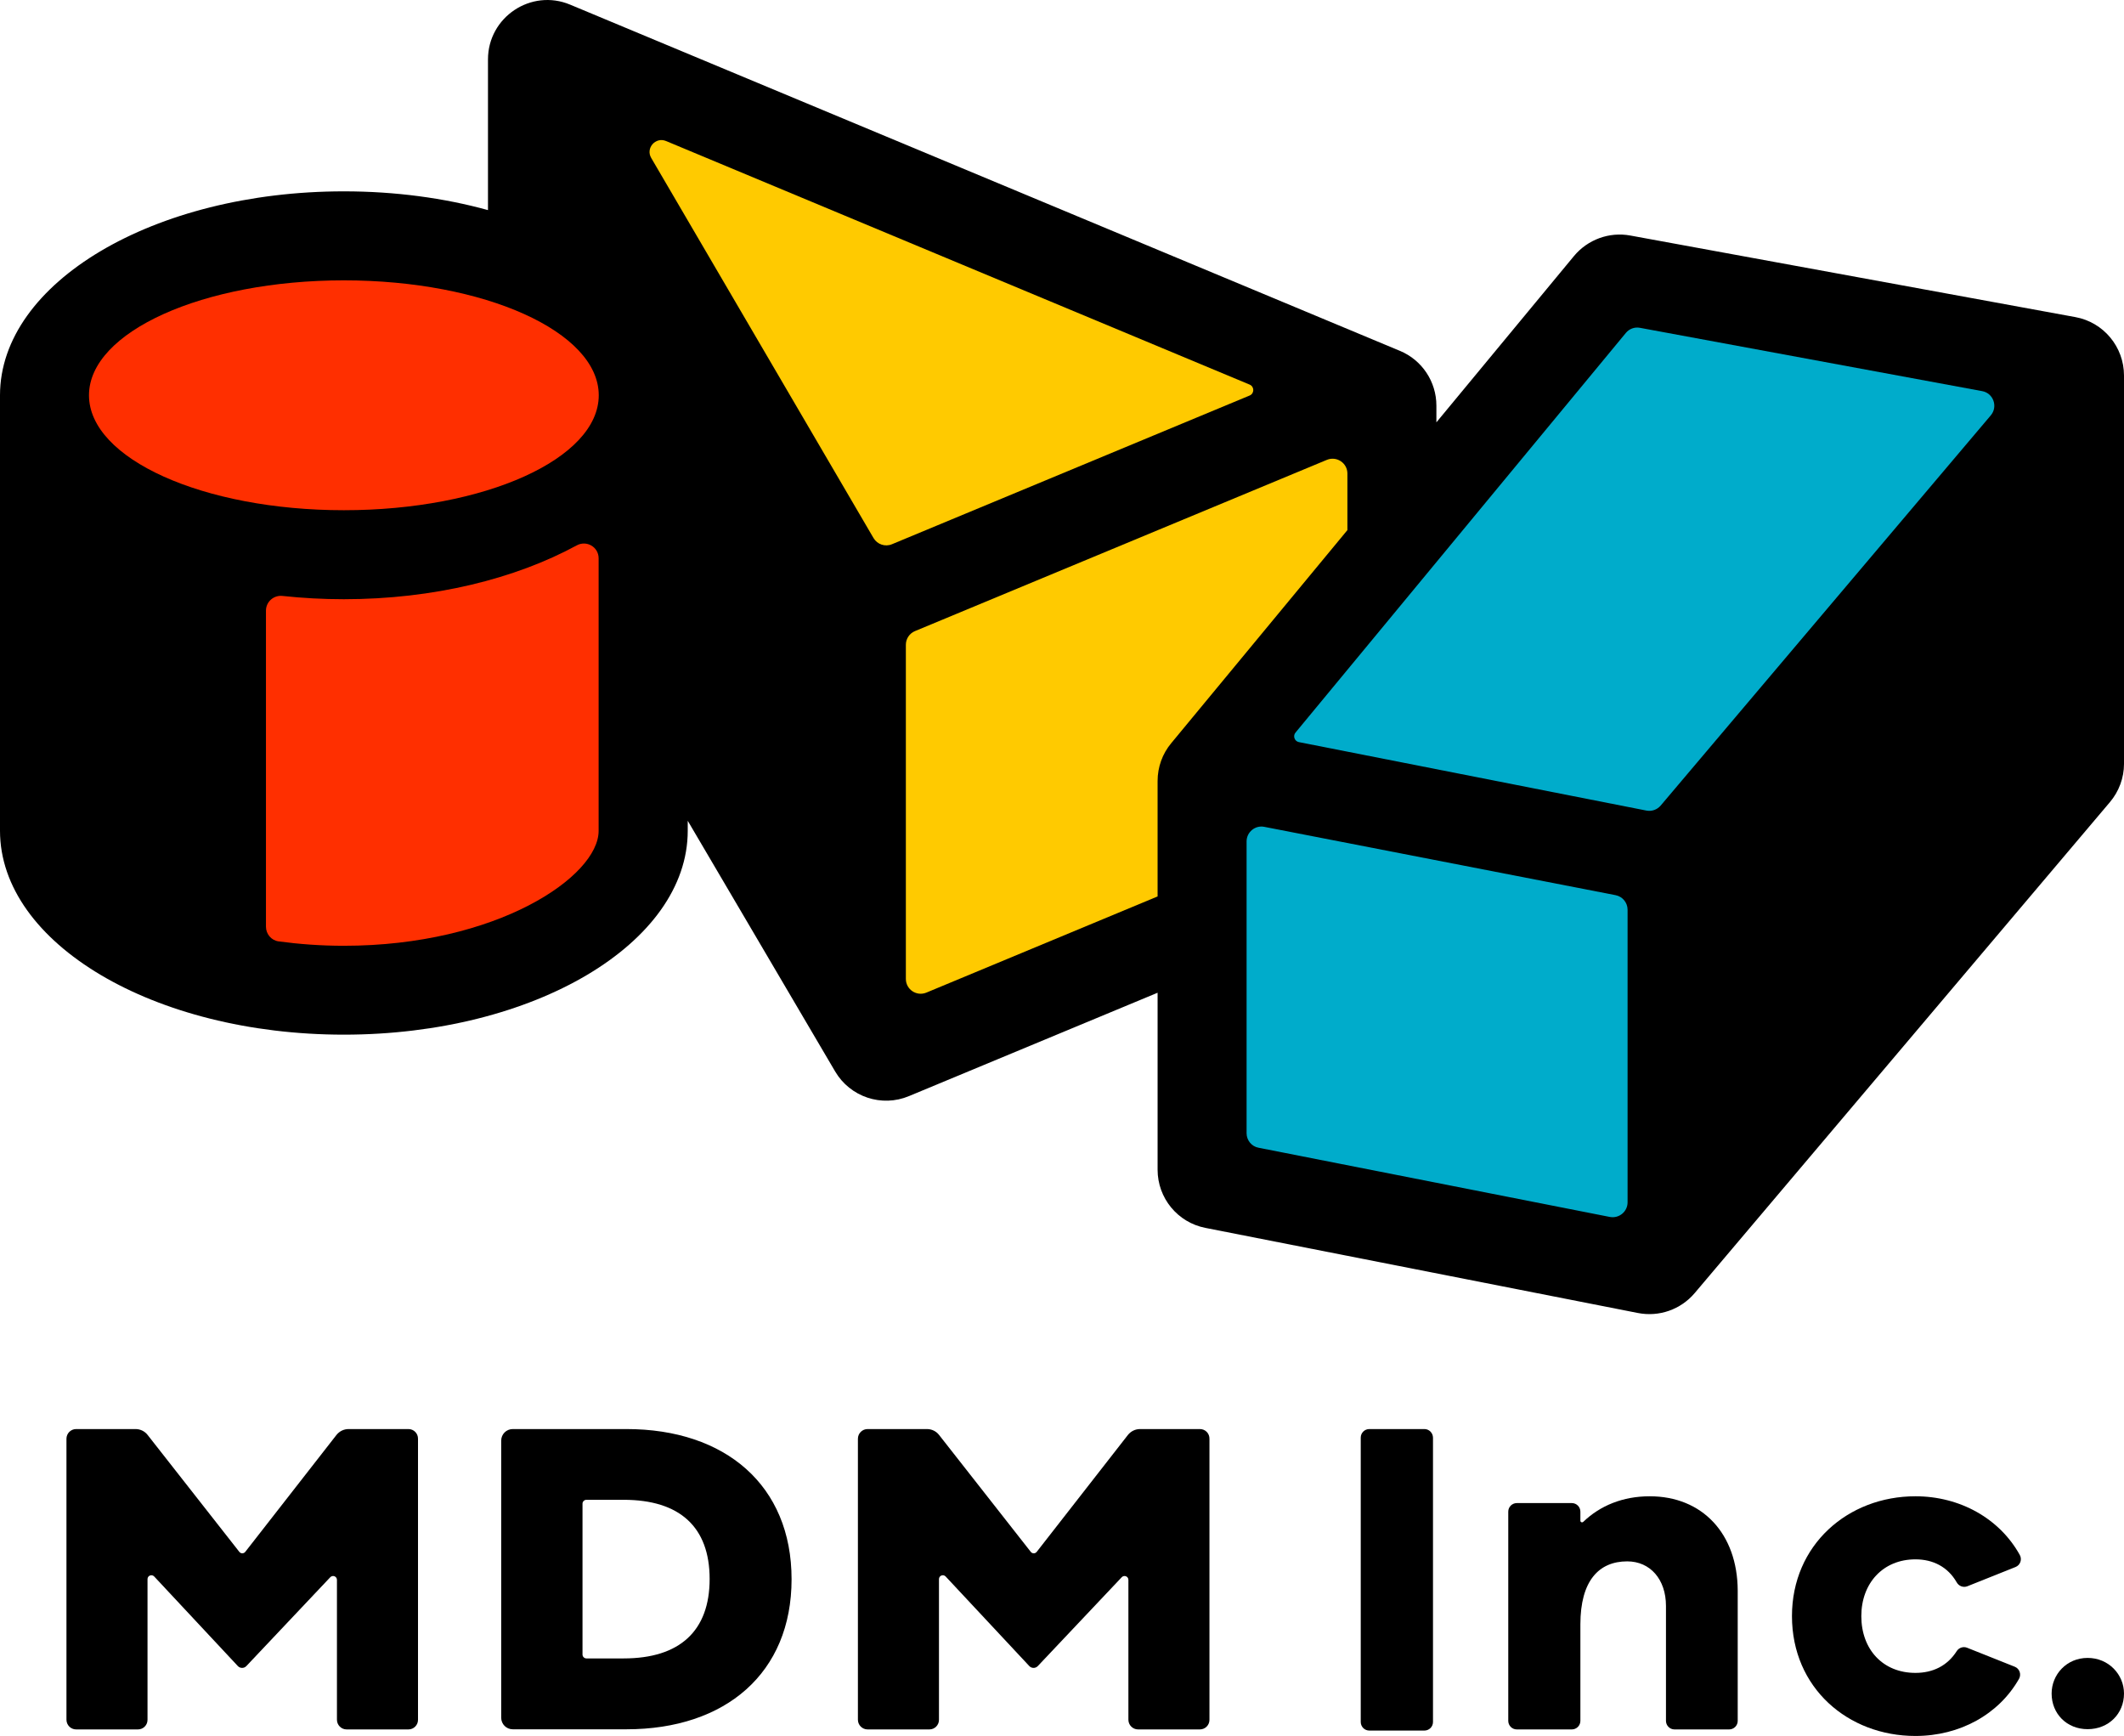 <?xml version="1.0" encoding="utf-8"?>
<!-- Generator: Adobe Illustrator 27.9.0, SVG Export Plug-In . SVG Version: 6.00 Build 0)  -->
<svg version="1.1" id="レイヤー_1" xmlns="http://www.w3.org/2000/svg" xmlns:xlink="http://www.w3.org/1999/xlink" x="0px"
	 y="0px" viewBox="0 0 168.75 137.9" style="enable-background:new 0 0 168.75 137.9;" xml:space="preserve">
<style type="text/css">
	.st0{fill:#00ACCB;}
	.st1{fill:#FF2F00;}
	.st2{fill:#FFCA00;}
</style>
<g>
	<g>
		<path d="M113.17,113.52h-4.38c-0.37,0-0.68,0.3-0.68,0.68v22.59c0,0.37,0.3,0.68,0.68,0.68h4.38c0.37,0,0.68-0.3,0.68-0.68V114.2
			C113.84,113.82,113.54,113.52,113.17,113.52z"/>
		<path d="M49.77,113.52h-9.03c-0.51,0-0.92,0.41-0.92,0.92v22.01c0,0.51,0.41,0.92,0.92,0.92h9.03c7.87,0,13.12-4.46,13.12-11.92
			S57.63,113.52,49.77,113.52z M49.55,131.74h-2.96c-0.17,0-0.31-0.14-0.31-0.31v-11.98c0-0.17,0.14-0.31,0.31-0.31h2.96
			c4.45,0,6.83,2.16,6.83,6.29S54,131.74,49.55,131.74z"/>
		<path d="M131.07,118.86c-2.13,0-3.94,0.74-5.28,2.03c-0.09,0.08-0.23,0.03-0.23-0.09v-0.72c0-0.37-0.3-0.68-0.68-0.68h-4.37
			c-0.37,0-0.68,0.3-0.68,0.68v16.62c0,0.37,0.3,0.68,0.68,0.68h4.37c0.37,0,0.68-0.3,0.68-0.68v-7.66c0-3.47,1.47-5.01,3.72-5.01
			c1.83,0,3.08,1.43,3.08,3.54v9.13c0,0.37,0.3,0.68,0.68,0.68h4.34c0.37,0,0.68-0.3,0.68-0.68v-10.35
			C138.04,121.83,135.25,118.86,131.07,118.86z"/>
		<path d="M152.18,123.87c1.39,0,2.57,0.59,3.28,1.83c0.17,0.3,0.52,0.43,0.84,0.31l3.83-1.53c0.38-0.15,0.54-0.6,0.34-0.96
			c-1.61-2.9-4.76-4.66-8.29-4.66c-5.37,0-9.81,3.87-9.81,9.52c0,5.69,4.44,9.52,9.81,9.52c3.53,0,6.63-1.72,8.23-4.54
			c0.2-0.36,0.04-0.81-0.34-0.96l-3.79-1.51c-0.3-0.12-0.65,0-0.82,0.27c-0.75,1.18-1.91,1.73-3.28,1.73c-2.58,0-4.3-1.86-4.3-4.51
			C147.88,125.77,149.6,123.87,152.18,123.87z"/>
		<path d="M165.86,131.7c-1.67,0-2.86,1.32-2.86,2.83c0,1.6,1.2,2.83,2.86,2.83c1.67,0,2.89-1.23,2.89-2.83
			C168.75,133.02,167.53,131.7,165.86,131.7z"/>
		<path d="M32.45,113.52H27.7c-0.38,0-0.73,0.17-0.97,0.47l-7.24,9.28c-0.12,0.16-0.36,0.16-0.48,0l-7.28-9.28
			c-0.23-0.3-0.59-0.47-0.96-0.47H6.05c-0.42,0-0.77,0.34-0.77,0.77v22.32c0,0.42,0.34,0.77,0.77,0.77h4.91
			c0.42,0,0.76-0.34,0.76-0.76v-11.18c0-0.28,0.34-0.41,0.53-0.21l6.65,7.12c0.18,0.19,0.49,0.19,0.67,0l6.67-7.06
			c0.19-0.2,0.53-0.07,0.53,0.21v11.11c0,0.42,0.34,0.77,0.77,0.77h4.91c0.42,0,0.76-0.34,0.76-0.76v-22.32
			C33.22,113.86,32.87,113.52,32.45,113.52z"/>
		<path d="M95.33,113.52h-4.75c-0.38,0-0.73,0.17-0.97,0.47l-7.24,9.28c-0.12,0.16-0.36,0.16-0.48,0l-7.28-9.28
			c-0.23-0.3-0.59-0.47-0.96-0.47h-4.72c-0.42,0-0.77,0.34-0.77,0.77v22.32c0,0.42,0.34,0.77,0.77,0.77h4.91
			c0.42,0,0.76-0.34,0.76-0.76v-11.18c0-0.28,0.34-0.41,0.53-0.21l6.65,7.12c0.18,0.19,0.49,0.19,0.67,0l6.67-7.06
			c0.19-0.2,0.53-0.07,0.53,0.21v11.11c0,0.42,0.34,0.77,0.77,0.77h4.91c0.42,0,0.76-0.34,0.76-0.76v-22.32
			C96.1,113.86,95.76,113.52,95.33,113.52z"/>
	</g>
	<g>
		<g>
			<path d="M164.89,25.19l-35.36-6.48c-1.68-0.31-3.39,0.32-4.48,1.63l-10.93,13.21v-1.33c0-1.9-1.14-3.62-2.9-4.35L45.3,0.37
				c-3.1-1.3-6.53,0.99-6.53,4.35v11.97c-3.48-0.96-7.36-1.49-11.45-1.49C12.23,15.2,0,22.45,0,31.4v34.59
				c0,8.95,12.23,16.2,27.32,16.2s27.32-7.25,27.32-16.2V65.2l11.71,19.91c1.19,2.03,3.7,2.87,5.87,1.96l19.75-8.21v14.06
				c0,2.25,1.59,4.19,3.8,4.62l34.36,6.76c1.68,0.33,3.4-0.27,4.51-1.58l32.99-39c0.72-0.85,1.12-1.93,1.12-3.04V29.83
				C168.75,27.56,167.13,25.6,164.89,25.19z"/>
		</g>
		<g>
			<path class="st0" d="M99.04,90.02V66.84c0-0.74,0.68-1.3,1.4-1.16l27.92,5.43c0.55,0.11,0.95,0.59,0.95,1.16v23.24
				c0,0.74-0.68,1.3-1.41,1.16l-27.92-5.5C99.44,91.07,99.04,90.58,99.04,90.02z"/>
			<path class="st0" d="M102.93,58.19l26.24-31.74c0.27-0.33,0.7-0.49,1.12-0.41l27.19,5.03c0.89,0.16,1.27,1.23,0.69,1.92
				l-26.23,31c-0.28,0.33-0.71,0.48-1.13,0.4l-27.62-5.44C102.85,58.88,102.7,58.46,102.93,58.19z"/>
			<ellipse class="st1" cx="27.32" cy="31.4" rx="20.25" ry="9.13"/>
			<path class="st1" d="M27.32,47.6c-1.66,0-3.29-0.09-4.87-0.26c-0.7-0.08-1.32,0.46-1.32,1.17l0,25.1c0,0.58,0.42,1.09,1,1.17
				c1.63,0.22,3.36,0.35,5.18,0.35c12.17,0,20.25-5.5,20.25-9.13l0-21.65c0-0.9-0.96-1.46-1.75-1.02
				C40.95,45.97,34.46,47.6,27.32,47.6z"/>
		</g>
		<path class="st2" d="M52.91,11.2l46.37,19.35c0.39,0.16,0.39,0.71,0,0.87L70.87,43.23c-0.54,0.23-1.17,0.02-1.47-0.49L51.74,12.55
			C51.28,11.77,52.08,10.86,52.91,11.2z"/>
		<path class="st2" d="M91.97,62.04c0-1.1,0.38-2.16,1.08-3l14-16.93v-4.49c0-0.84-0.85-1.41-1.63-1.09L72.7,50.13
			c-0.44,0.18-0.73,0.61-0.73,1.09v26.54c0,0.84,0.85,1.41,1.63,1.09l18.37-7.64V62.04z"/>
	</g>
</g>
</svg>
